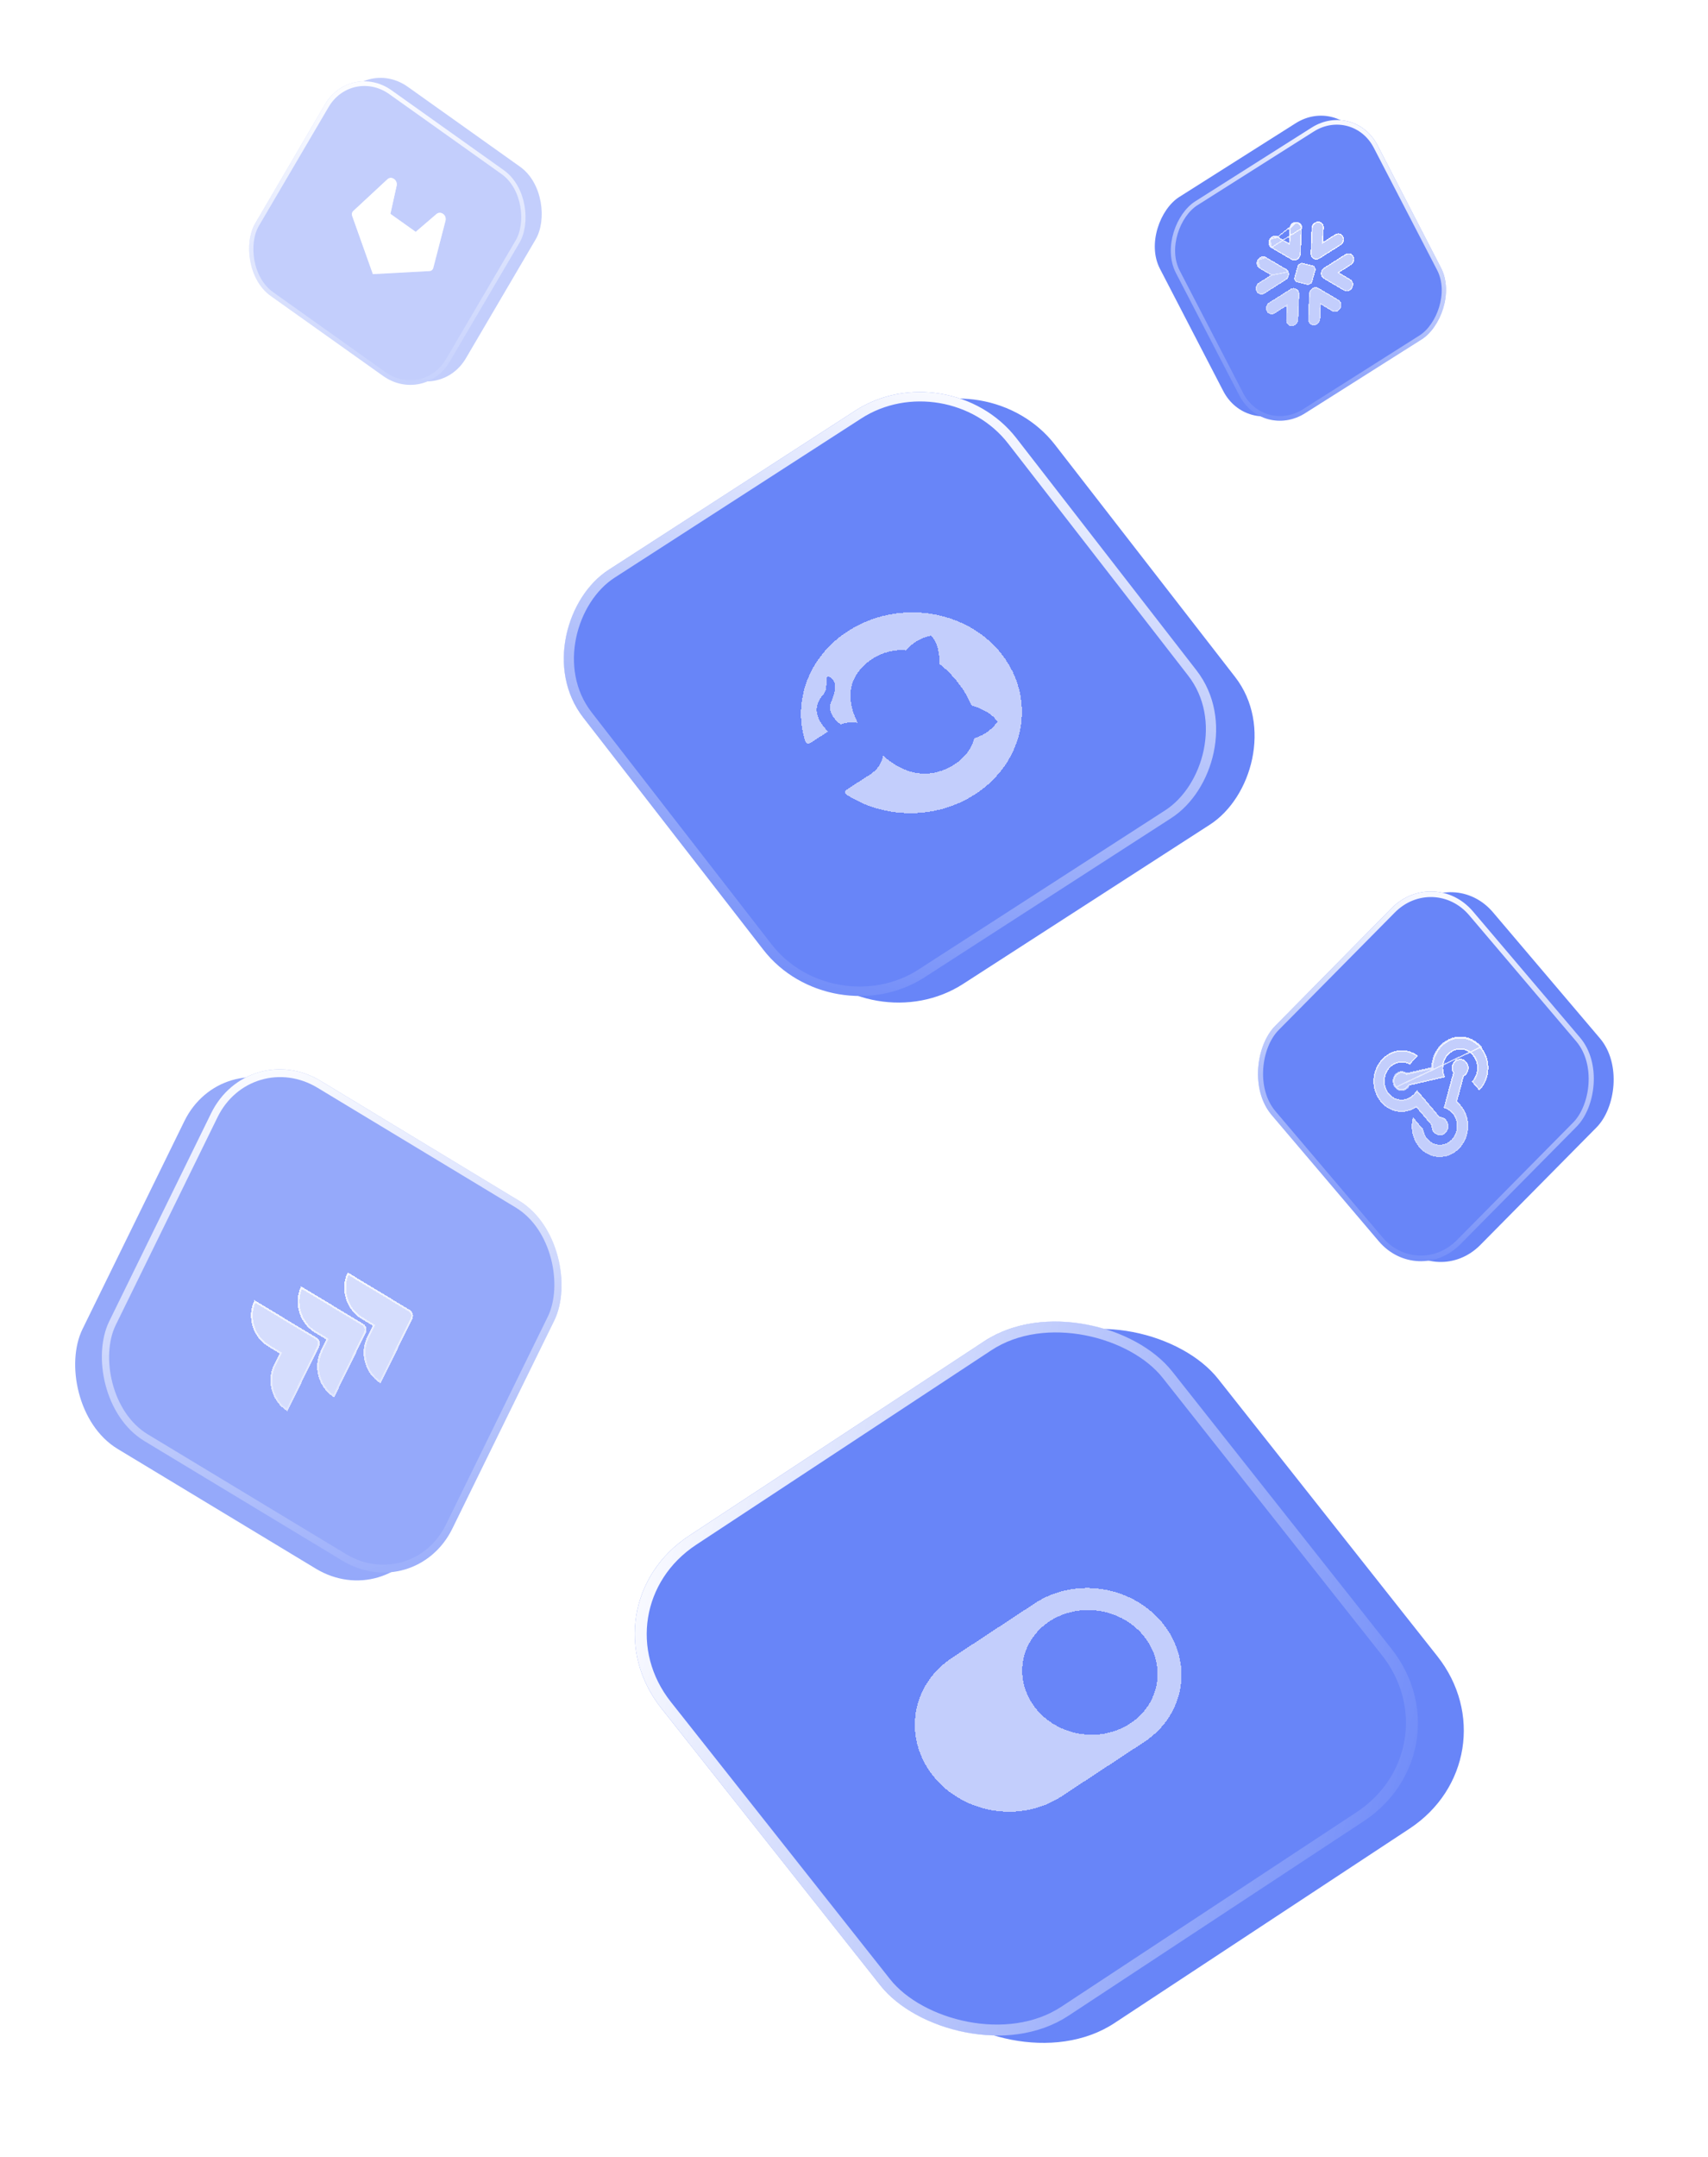 <svg width="305" height="385" viewBox="0 0 305 385" fill="none" xmlns="http://www.w3.org/2000/svg">
    <g opacity="1" filter="url(#filter0_f_4477_745)">
        <g filter="url(#filter1_b_4477_745)">
            <rect width="51.127" height="51.127" rx="10.8"
                transform="matrix(0.647 0.762 -0.703 0.711 259.606 154.608)" fill="#6885F8" />
        </g>
        <g filter="url(#filter2_b_4477_745)">
            <rect width="51.127" height="51.127" rx="10.8"
                transform="matrix(0.647 0.762 -0.703 0.711 256.05 154.472)" fill="#6885F8" />
            <rect x="-0.027" y="0.707" width="50.167" height="50.167" rx="10.32"
                transform="matrix(0.647 0.762 -0.703 0.711 256.538 154.697)"
                stroke="url(#paint0_linear_4477_745)" stroke-width="0.96" />
        </g>
        <g filter="url(#filter3_d_4477_745)">
            <path
                d="M253.095 192.719L257.113 197.454C257.528 197.439 257.942 197.618 258.25 197.981C258.817 198.649 258.777 199.692 258.161 200.315C257.544 200.938 256.589 200.902 256.022 200.233C255.721 199.879 255.589 199.414 255.628 198.956L252.908 195.751C252.128 196.27 251.234 196.549 250.323 196.559C249.411 196.57 248.516 196.31 247.732 195.809C246.948 195.308 246.304 194.583 245.87 193.712C245.435 192.841 245.225 191.856 245.263 190.863C245.301 189.869 245.585 188.903 246.085 188.068C246.584 187.232 247.281 186.559 248.101 186.119C248.921 185.678 249.834 185.488 250.742 185.567C251.65 185.647 252.519 185.993 253.258 186.57L251.721 188.124C250.624 187.498 249.218 187.663 248.253 188.639C247.028 189.878 246.948 191.979 248.075 193.307C249.202 194.636 251.127 194.709 252.353 193.47L253.095 192.719ZM262.972 186.473C264.1 187.802 264.02 189.902 262.794 191.141L264.161 192.752C266.21 190.679 266.343 187.194 264.457 184.971C263.774 184.167 262.885 183.607 261.904 183.362C260.923 183.116 259.895 183.198 258.953 183.595C258.01 183.993 257.197 184.688 256.617 185.592C256.037 186.495 255.717 187.566 255.699 188.666L251.197 189.702C250.628 189.259 249.82 189.299 249.278 189.847C248.662 190.47 248.622 191.513 249.189 192.181C249.35 192.371 249.549 192.517 249.772 192.606C249.995 192.695 250.234 192.726 250.47 192.696C250.706 192.665 250.933 192.574 251.132 192.431C251.331 192.287 251.496 192.094 251.614 191.868L258.105 190.362C257.771 189.716 257.648 188.964 257.755 188.229C257.862 187.494 258.193 186.818 258.695 186.31C259.92 185.071 261.845 185.144 262.972 186.473ZM259.364 196.854C258.926 196.339 258.375 196.014 257.787 195.875L259.468 189.612C259.079 188.958 259.17 188.073 259.719 187.518C260.336 186.894 261.291 186.931 261.858 187.599C262.425 188.268 262.386 189.31 261.769 189.933C261.658 190.046 261.54 190.135 261.409 190.208L260.195 194.712C260.423 194.9 260.644 195.111 260.849 195.353C262.735 197.575 262.602 201.061 260.552 203.133C258.503 205.205 255.309 205.084 253.423 202.861C252.823 202.155 252.406 201.287 252.212 200.345C252.019 199.404 252.056 198.422 252.321 197.498L254.145 199.647C254.235 200.274 254.491 200.868 254.908 201.36C256.035 202.688 257.96 202.762 259.186 201.523C260.411 200.284 260.491 198.183 259.364 196.854Z"
                fill="white" fill-opacity="0.6" shape-rendering="crispEdges" />
            <path
                d="M249.189 192.181C248.622 191.513 248.662 190.47 249.278 189.847C249.82 189.299 250.628 189.259 251.197 189.702L255.699 188.666C255.717 187.566 256.037 186.495 256.617 185.592C257.197 184.688 258.01 183.993 258.953 183.595C259.895 183.198 260.923 183.116 261.904 183.362C262.885 183.607 263.774 184.167 264.457 184.971L249.189 192.181ZM249.189 192.181C249.35 192.371 249.549 192.517 249.772 192.606M249.189 192.181L249.772 192.606M249.772 192.606C249.995 192.695 250.234 192.726 250.47 192.696M249.772 192.606L250.47 192.696M250.47 192.696C250.706 192.665 250.933 192.574 251.132 192.431M250.47 192.696L251.132 192.431M251.132 192.431C251.331 192.287 251.496 192.094 251.614 191.868L251.132 192.431ZM252.43 193.562L253.089 192.896L257.029 197.54L257.064 197.581L257.116 197.579C257.498 197.565 257.88 197.73 258.165 198.066C258.69 198.684 258.653 199.647 258.083 200.223C257.513 200.799 256.631 200.766 256.106 200.148C255.828 199.821 255.706 199.391 255.742 198.967L255.747 198.911L255.712 198.871L252.993 195.666L252.929 195.591L252.849 195.644C252.086 196.151 251.213 196.424 250.322 196.434C249.431 196.444 248.557 196.191 247.79 195.701C247.024 195.211 246.395 194.503 245.97 193.652C245.546 192.801 245.341 191.838 245.378 190.867C245.415 189.896 245.692 188.952 246.181 188.136C246.669 187.319 247.35 186.661 248.151 186.231C248.953 185.801 249.844 185.614 250.732 185.692C251.572 185.766 252.379 186.073 253.076 186.585L251.702 187.974C250.575 187.371 249.156 187.556 248.175 188.548C246.903 189.834 246.82 192.014 247.991 193.393C249.161 194.772 251.158 194.848 252.43 193.562ZM264.373 185.057C266.19 187.198 266.089 190.539 264.167 192.574L262.955 191.146C264.147 189.85 264.201 187.736 263.057 186.388C261.886 185.008 259.889 184.932 258.617 186.218L258.617 186.218C258.096 186.745 257.753 187.447 257.642 188.21C257.539 188.917 257.641 189.639 257.932 190.275L251.591 191.746L251.54 191.758L251.515 191.807C251.405 192.016 251.253 192.194 251.069 192.326C250.885 192.459 250.676 192.543 250.457 192.571C250.239 192.599 250.018 192.571 249.812 192.488C249.607 192.406 249.422 192.271 249.273 192.096L249.273 192.096C248.749 191.478 248.786 190.514 249.356 189.938C249.857 189.431 250.605 189.395 251.13 189.804L251.171 189.836L251.22 189.824L255.722 188.788L255.812 188.767L255.813 188.667C255.832 187.592 256.144 186.546 256.711 185.663C257.278 184.78 258.073 184.1 258.993 183.712C259.914 183.324 260.919 183.244 261.878 183.484C262.836 183.723 263.706 184.271 264.373 185.057ZM259.448 196.769C259.024 196.269 258.496 195.942 257.931 195.783L259.578 189.646L259.593 189.591L259.565 189.543C259.206 188.94 259.289 188.123 259.797 187.609C260.367 187.033 261.25 187.067 261.774 187.685C262.298 188.302 262.261 189.266 261.692 189.842C261.588 189.947 261.479 190.029 261.358 190.097L261.313 190.121L261.299 190.173L260.085 194.678L260.063 194.76L260.126 194.812C260.349 194.996 260.565 195.202 260.764 195.438C262.607 197.61 262.478 201.016 260.475 203.042C258.472 205.067 255.35 204.948 253.507 202.776C252.921 202.085 252.513 201.237 252.324 200.317C252.15 199.468 252.167 198.586 252.374 197.745L254.037 199.705C254.136 200.342 254.4 200.945 254.824 201.445C255.994 202.824 257.991 202.9 259.263 201.614C260.535 200.328 260.618 198.148 259.448 196.769Z"
                stroke="url(#paint1_linear_4477_745)" stroke-width="0.24" shape-rendering="crispEdges" />
        </g>
    </g>
    <g filter="url(#filter4_b_4477_745)">
        <rect width="109.283" height="109.283" rx="23.085"
            transform="matrix(0.835 -0.55 0.62 0.784 111.967 288.154)" fill="#6885F8" />
    </g>
    <g filter="url(#filter5_b_4477_745)">
        <rect width="109.283" height="109.283" rx="23.085"
            transform="matrix(0.835 -0.55 0.62 0.784 103.772 286.832)" fill="#6885F8" />
        <rect x="1.494" y="0.241" width="107.231" height="107.231" rx="22.059"
            transform="matrix(0.835 -0.55 0.62 0.784 103.869 287.705)"
            stroke="url(#paint2_linear_4477_745)" stroke-width="2.052" />
    </g>
    <g filter="url(#filter6_d_4477_745)">
        <path
            d="M204.348 306.83L189.551 316.563C186.058 318.861 181.676 319.763 177.371 319.068C173.066 318.374 169.191 316.141 166.596 312.861C164.002 309.581 162.902 305.521 163.539 301.577C164.175 297.632 166.495 294.125 169.989 291.826L184.785 282.093C188.279 279.795 192.661 278.893 196.966 279.588C201.27 280.282 205.146 282.515 207.74 285.795C210.335 289.076 211.435 293.135 210.798 297.079C210.162 301.024 207.842 304.531 204.348 306.83ZM187.419 285.313C185.499 286.575 184.046 288.344 183.242 290.395C182.438 292.446 182.319 294.687 182.901 296.835C183.483 298.983 184.74 300.941 186.512 302.462C188.284 303.983 190.492 304.999 192.857 305.38C195.222 305.761 197.637 305.492 199.797 304.605C201.958 303.718 203.766 302.254 204.994 300.398C206.222 298.542 206.814 296.377 206.696 294.178C206.577 291.978 205.753 289.842 204.328 288.04C203.381 286.841 202.192 285.82 200.827 285.034C199.463 284.249 197.951 283.715 196.379 283.463C194.806 283.211 193.203 283.245 191.662 283.565C190.121 283.885 188.672 284.484 187.398 285.326L187.419 285.313Z"
            fill="white" fill-opacity="0.6" shape-rendering="crispEdges" />
      
    </g>
    <g opacity="1" filter="url(#filter7_f_4477_745)">
        <g filter="url(#filter8_b_4477_745)">
            <rect width="42.605" height="42.605" rx="9"
                transform="matrix(0.46 0.888 -0.845 0.535 238.986 17.175)" fill="#6885F8" />
        </g>
        <g filter="url(#filter9_b_4477_745)">
            <rect width="42.605" height="42.605" rx="9"
                transform="matrix(0.46 0.888 -0.845 0.535 241.849 17.949)" fill="#6885F8" />
            <rect x="-0.154" y="0.569" width="41.806" height="41.806" rx="8.6"
                transform="matrix(0.46 0.888 -0.845 0.535 242.246 18.35)"
                stroke="url(#paint4_linear_4477_745)" stroke-width="0.8" />
        </g>
        <g filter="url(#filter10_d_4477_745)">
            <path
                d="M231.735 44.715C231.631 44.784 231.518 44.837 231.398 44.87C231.138 44.942 230.86 44.916 230.618 44.773L227.013 42.661C226.505 42.362 226.354 41.666 226.675 41.106C226.997 40.543 227.668 40.329 228.177 40.627L230.19 41.809L230.29 39.288C230.314 38.652 230.82 38.119 231.421 38.098C232.021 38.074 232.488 38.57 232.464 39.206L232.288 43.715C232.276 44.032 232.146 44.32 231.944 44.535C231.88 44.605 231.809 44.663 231.735 44.715Z"
                fill="white" fill-opacity="0.6" shape-rendering="crispEdges" />
            <path
                d="M229.674 46.404C229.868 46.517 230.01 46.69 230.092 46.891C230.318 47.417 230.107 48.08 229.599 48.402L225.818 50.798C225.285 51.136 224.627 50.972 224.349 50.435C224.069 49.895 224.275 49.185 224.808 48.847L226.923 47.507L224.904 46.321C224.395 46.025 224.246 45.33 224.566 44.767C224.888 44.206 225.562 43.99 226.07 44.288L229.674 46.404Z"
                fill="white" fill-opacity="0.6" shape-rendering="crispEdges" />
            <path
                d="M236.376 48.165C236.183 48.051 236.041 47.879 235.958 47.68C235.733 47.151 235.946 46.489 236.453 46.168L240.234 43.772C240.765 43.435 241.422 43.596 241.702 44.136C241.981 44.676 241.775 45.386 241.244 45.722L239.128 47.063L241.148 48.247C241.656 48.544 241.806 49.24 241.485 49.801C241.161 50.363 240.49 50.578 239.982 50.28L236.376 48.165Z"
                fill="white" fill-opacity="0.6" shape-rendering="crispEdges" />
            <path
                d="M234.034 43.641L234.209 39.129C234.235 38.493 234.741 37.961 235.343 37.937C235.944 37.915 236.41 38.41 236.385 39.045L236.286 41.573L238.402 40.232C238.933 39.895 239.591 40.058 239.87 40.597C240.148 41.135 239.943 41.846 239.411 42.183L235.63 44.579C235.123 44.901 234.499 44.767 234.202 44.286C234.088 44.106 234.025 43.883 234.034 43.641Z"
                fill="white" fill-opacity="0.6" shape-rendering="crispEdges" />
            <path
                d="M231.489 48.756L233.562 49.272C233.621 49.287 233.714 49.27 233.768 49.235L233.869 49.172L234.07 49.044L234.169 48.981C234.225 48.946 234.285 48.865 234.304 48.801L234.951 46.562C234.97 46.498 234.962 46.4 234.933 46.344L234.881 46.244L234.776 46.041L234.723 45.939C234.694 45.883 234.623 45.826 234.562 45.812L232.49 45.297C232.431 45.282 232.337 45.299 232.281 45.334L232.182 45.397L231.981 45.524L231.881 45.588C231.826 45.623 231.766 45.703 231.748 45.767L231.101 48.005C231.082 48.07 231.089 48.169 231.118 48.224L231.17 48.326L231.276 48.529L231.327 48.629C231.357 48.687 231.429 48.742 231.489 48.756Z"
                fill="white" fill-opacity="0.6" shape-rendering="crispEdges" />
            <path
                d="M232.015 50.929L231.842 55.439C231.817 56.075 231.308 56.608 230.707 56.632C230.108 56.655 229.641 56.159 229.667 55.523L229.765 52.997L227.65 54.338C227.117 54.676 226.46 54.513 226.18 53.973C225.901 53.433 226.108 52.725 226.641 52.387L230.422 49.99C230.929 49.669 231.552 49.801 231.849 50.284C231.963 50.464 232.026 50.686 232.015 50.929Z"
                fill="white" fill-opacity="0.6" shape-rendering="crispEdges" />
            <path
                d="M235.859 52.762L237.875 53.942C238.383 54.24 239.054 54.027 239.375 53.465C239.697 52.903 239.546 52.206 239.039 51.909L235.434 49.793C235.182 49.647 234.891 49.625 234.622 49.708C234.535 49.735 234.453 49.772 234.376 49.818C234.27 49.88 234.171 49.963 234.085 50.061C233.896 50.27 233.776 50.55 233.764 50.852L233.588 55.364C233.563 55.998 234.029 56.495 234.629 56.473C235.231 56.45 235.737 55.917 235.762 55.281L235.859 52.762Z"
                fill="white" fill-opacity="0.6" shape-rendering="crispEdges" />
            <path
                d="M231.421 38.098C230.82 38.119 230.314 38.652 230.29 39.288L231.421 38.098ZM231.421 38.098C232.021 38.074 232.488 38.57 232.464 39.206M231.421 38.098L228.129 40.719L230.141 41.901L230.279 41.982L230.286 41.809L230.386 39.288L230.386 39.288C230.408 38.709 230.869 38.221 231.42 38.202L231.42 38.202C231.968 38.18 232.389 38.63 232.368 39.206M232.464 39.206L232.368 39.206M232.464 39.206L232.368 39.206M232.464 39.206L232.368 39.206M232.368 39.206L232.368 39.206M232.368 39.206L232.368 39.206M232.368 39.206L232.192 43.715L232.192 43.715C232.181 44.003 232.063 44.266 231.878 44.463L231.877 44.464C231.82 44.526 231.755 44.579 231.686 44.628C231.591 44.691 231.488 44.74 231.379 44.769L231.378 44.769C231.14 44.835 230.887 44.812 230.666 44.682L230.666 44.682L227.061 42.569L232.368 39.206ZM226.756 41.158L226.756 41.158C226.463 41.668 226.602 42.298 227.061 42.569L226.756 41.158ZM226.756 41.158C227.052 40.641 227.666 40.448 228.128 40.719L226.756 41.158ZM229.625 46.496L229.625 46.496L226.021 44.379L229.625 46.496ZM229.625 46.496C229.802 46.599 229.93 46.755 230.004 46.936L230.005 46.938M229.625 46.496L230.005 46.938M230.005 46.938C230.208 47.413 230.019 48.017 229.553 48.313L225.772 50.709C225.283 51.02 224.684 50.866 224.433 50.381C224.181 49.894 224.365 49.246 224.854 48.936L226.969 47.596L227.118 47.501M230.005 46.938L227.118 47.501M227.118 47.501L226.972 47.415M227.118 47.501L226.972 47.415M226.972 47.415L224.953 46.23L224.952 46.229M226.972 47.415L224.952 46.229M224.952 46.229C224.493 45.962 224.355 45.332 224.647 44.819M224.952 46.229L224.647 44.819M236.046 47.633L236.046 47.634C236.121 47.814 236.249 47.97 236.425 48.073L236.046 47.633ZM236.046 47.633C235.843 47.156 236.033 46.552 236.499 46.257L240.28 43.86C240.768 43.551 241.365 43.702 241.617 44.189C241.87 44.677 241.685 45.324 241.198 45.634L239.082 46.975L238.933 47.069L239.079 47.155L241.099 48.339L241.099 48.339C241.558 48.608 241.697 49.238 241.403 49.75C241.106 50.265 240.492 50.459 240.03 50.188C240.03 50.188 240.03 50.188 240.03 50.188L236.425 48.073L236.046 47.633ZM235.77 52.589L235.908 52.67L237.923 53.85L237.924 53.85C238.386 54.122 239 53.928 239.294 53.413L239.294 53.413C239.588 52.9 239.449 52.269 238.991 52.001L238.99 52.001L235.386 49.885C235.386 49.885 235.386 49.885 235.386 49.885C235.157 49.752 234.892 49.731 234.644 49.808C234.565 49.832 234.49 49.866 234.42 49.908L234.419 49.908C234.322 49.965 234.233 50.041 234.153 50.13L234.153 50.131C233.981 50.323 233.871 50.577 233.86 50.852C233.86 50.852 233.86 50.852 233.86 50.852L233.684 55.364L233.684 55.364C233.662 55.938 234.083 56.389 234.63 56.369C235.182 56.348 235.643 55.86 235.666 55.281L235.77 52.589ZM235.77 52.589L235.763 52.762L235.666 55.281L235.77 52.589ZM224.647 44.819C224.943 44.304 225.559 44.109 226.021 44.379L224.647 44.819ZM236.288 39.045L236.288 39.045L236.19 41.573L236.183 41.756L236.332 41.662L238.448 40.321C238.935 40.012 239.533 40.163 239.786 40.651C240.037 41.136 239.853 41.785 239.365 42.094L235.584 44.49C235.119 44.785 234.551 44.66 234.282 44.226L234.282 44.226L234.282 44.225C234.179 44.062 234.122 43.86 234.131 43.64C234.131 43.64 234.131 43.64 234.131 43.64L234.306 39.128C234.306 39.128 234.306 39.128 234.306 39.128C234.329 38.551 234.79 38.063 235.342 38.04C235.891 38.021 236.311 38.471 236.288 39.045ZM231.515 48.655L231.515 48.655L231.514 48.655C231.499 48.651 231.477 48.641 231.455 48.624C231.433 48.607 231.418 48.588 231.412 48.576L231.36 48.476L231.255 48.272L231.202 48.171C231.196 48.159 231.189 48.136 231.187 48.105C231.185 48.075 231.188 48.049 231.192 48.032L231.192 48.032L231.84 45.794L231.84 45.793C231.844 45.779 231.855 45.755 231.874 45.729C231.893 45.704 231.913 45.685 231.927 45.677L232.027 45.613L232.228 45.486L232.327 45.423C232.342 45.414 232.366 45.404 232.396 45.399C232.426 45.394 232.451 45.394 232.464 45.398L232.464 45.398L234.536 45.913L234.537 45.913C234.551 45.916 234.573 45.927 234.595 45.944C234.617 45.962 234.632 45.98 234.638 45.993L234.691 46.094L234.796 46.298L234.848 46.398C234.855 46.41 234.861 46.434 234.864 46.464C234.867 46.494 234.864 46.519 234.859 46.534L234.859 46.534L234.859 46.536L234.212 48.774C234.208 48.789 234.196 48.813 234.177 48.839C234.158 48.864 234.138 48.883 234.123 48.892L234.024 48.955L233.823 49.083L233.722 49.146C233.709 49.155 233.685 49.164 233.655 49.17C233.626 49.175 233.601 49.174 233.588 49.171L233.587 49.17L231.515 48.655ZM231.919 50.929L231.919 50.929L231.746 55.439C231.723 56.017 231.259 56.506 230.708 56.529C230.161 56.549 229.739 56.098 229.763 55.524L229.763 55.523L229.861 52.997L229.869 52.814L229.719 52.908L227.604 54.249C227.115 54.559 226.517 54.407 226.265 53.92C226.013 53.432 226.197 52.786 226.687 52.476L230.468 50.079C230.934 49.784 231.5 49.908 231.768 50.344L231.769 50.346C231.872 50.508 231.929 50.708 231.919 50.929Z"
                stroke="url(#paint5_linear_4477_745)" stroke-width="0.2" shape-rendering="crispEdges" />
        </g>
    </g>
    <g filter="url(#filter11_b_4477_745)">
        <rect width="92.058" height="92.058" rx="19.8"
            transform="matrix(0.613 0.79 -0.84 0.542 176.251 63.745)" fill="#6885F8" />
    </g>
    <g filter="url(#filter12_b_4477_745)">
        <rect width="92.058" height="92.058" rx="19.8"
            transform="matrix(0.613 0.79 -0.84 0.542 169.359 62.57)" fill="#6885F8" />
        <rect x="-0.2" y="1.172" width="90.298" height="90.298" rx="18.92"
            transform="matrix(0.613 0.79 -0.84 0.542 170.267 63.265)"
            stroke="url(#paint6_linear_4477_745)" stroke-width="1.76" />
    </g>
    <g filter="url(#filter13_d_4477_745)">
        <path
            d="M178.906 113.296C172.654 105.236 160.358 103.373 151.436 109.128C144.38 113.679 141.552 121.631 143.764 128.738C144.146 129.641 144.657 129.134 145.069 128.869L147.867 127.064C143.861 123.013 146.964 120.742 147.275 120.096C147.944 118.765 147.132 117.161 148.003 117.235C149.358 117.872 149.437 119.362 148.414 121.806C147.67 123.577 149.211 125.102 150.106 125.801C151.099 125.439 152.165 125.347 153.179 125.515C150.532 120.347 152.148 116.439 155.831 114.063C157.618 112.91 159.673 112.382 161.808 112.569C163.477 110.495 165.911 110.016 166.265 109.934C167.922 111.706 167.761 114.764 167.746 115.003C168.902 115.871 170.025 116.99 171.093 118.365C172.166 119.747 172.945 121.092 173.462 122.387C174.059 122.555 176.927 123.443 178.116 125.317C177.911 125.591 176.636 127.479 173.994 128.244C173.485 130.157 172.245 131.764 170.454 132.919C166.764 135.3 162.17 135.378 157.708 131.362C157.584 132.032 157.315 132.674 156.917 133.251C156.518 133.828 155.997 134.329 155.386 134.723L151.323 137.343C151.019 137.579 150.677 137.76 151.057 138.249C157.692 142.629 166.958 142.886 174.075 138.295C183.001 132.537 185.157 121.347 178.906 113.296Z"
            fill="white" fill-opacity="0.6" shape-rendering="crispEdges" />
    </g>
    <g opacity="0.7" filter="url(#filter14_f_4477_745)">
        <g filter="url(#filter15_b_4477_745)">
            <rect width="71.577" height="71.577" rx="15.12"
                transform="matrix(0.856 0.517 -0.44 0.898 39.572 186.553)" fill="#6885F8" />
        </g>
        <g filter="url(#filter16_b_4477_745)">
            <rect width="71.577" height="71.577" rx="15.12"
                transform="matrix(0.856 0.517 -0.44 0.898 44.351 185.149)" fill="#6885F8" />
            <rect x="0.279" y="0.951" width="70.233" height="70.233" rx="14.448"
                transform="matrix(0.856 0.517 -0.44 0.898 44.81 185.101)"
                stroke="url(#paint8_linear_4477_745)" stroke-width="1.344" />
        </g>
        <g filter="url(#filter17_d_4477_745)">
            <path
                d="M62.083 224.436C60.663 227.332 61.775 231.054 64.514 232.707L66.562 233.943L65.556 235.995C64.135 238.891 65.219 242.58 67.975 244.259L73.632 232.723C73.764 232.454 73.789 232.135 73.701 231.835C73.612 231.536 73.419 231.28 73.163 231.126L62.083 224.436ZM53.766 226.921C53.093 228.312 52.969 229.959 53.424 231.504C53.878 233.049 54.872 234.368 56.191 235.173L58.262 236.424L57.244 238.499C56.571 239.89 56.448 241.537 56.902 243.082C57.356 244.628 58.35 245.946 59.669 246.751L65.332 235.203C65.459 234.937 65.481 234.623 65.395 234.328C65.308 234.033 65.119 233.781 64.869 233.625L53.766 226.921ZM45.437 229.4C44.017 232.296 45.113 235.992 47.874 237.659L49.922 238.895L48.904 240.971C47.501 243.862 48.579 247.563 51.329 249.223L56.992 237.675C57.124 237.406 57.149 237.087 57.061 236.787C56.973 236.488 56.779 236.232 56.523 236.078L45.437 229.4Z"
                fill="white" fill-opacity="0.6" shape-rendering="crispEdges" />
            <path
                d="M66.706 234.03L66.779 233.879L66.636 233.793L64.588 232.556C61.976 230.979 60.887 227.464 62.155 224.675L73.089 231.277C73.307 231.408 73.472 231.625 73.547 231.88C73.621 232.135 73.6 232.407 73.488 232.636L67.906 244.018C65.336 242.348 64.345 238.844 65.7 236.082L66.706 234.03ZM58.406 236.511L58.48 236.36L58.336 236.273L56.265 235.023C54.984 234.24 54.019 232.96 53.578 231.459C53.153 230.015 53.248 228.478 53.839 227.161L64.794 233.775C65.007 233.908 65.167 234.122 65.241 234.373C65.314 234.624 65.295 234.891 65.188 235.117L59.601 246.511C58.391 245.722 57.48 244.482 57.056 243.037C56.615 241.536 56.734 239.937 57.388 238.586L58.406 236.511ZM50.066 238.982L50.14 238.831L49.996 238.745L47.948 237.508C45.314 235.917 44.241 232.427 45.509 229.639L56.449 236.228C56.449 236.228 56.449 236.229 56.449 236.229C56.667 236.36 56.832 236.577 56.907 236.832C56.982 237.087 56.961 237.359 56.849 237.588L51.26 248.983C48.697 247.331 47.71 243.815 49.048 241.058L50.066 238.982Z"
                stroke="url(#paint9_linear_4477_745)" stroke-width="0.336" shape-rendering="crispEdges" />
        </g>
    </g>
    <g opacity="0.4" filter="url(#filter18_f_4477_745)">
        <g filter="url(#filter19_b_4477_745)">
            <rect width="42.605" height="42.605" rx="9"
                transform="matrix(0.815 0.58 -0.506 0.862 65.479 10.272)" fill="#6885F8" />
        </g>
        <g filter="url(#filter20_b_4477_745)">
            <rect width="42.605" height="42.605" rx="9"
                transform="matrix(0.815 0.58 -0.506 0.862 62.58 10.892)" fill="#6885F8" />
            <rect x="0.123" y="0.577" width="41.806" height="41.806" rx="8.6"
                transform="matrix(0.815 0.58 -0.506 0.862 62.895 10.9)"
                stroke="url(#paint10_linear_4477_745)" stroke-width="0.8" />
        </g>
        <g filter="url(#filter21_d_4477_745)">
            <path
                d="M77.371 46.241L79.55 37.81C79.656 37.336 79.516 36.867 79.125 36.589C78.734 36.311 78.279 36.319 77.929 36.619L74.232 39.787L69.712 36.572L70.818 31.563C70.923 31.089 70.743 30.629 70.352 30.351C69.961 30.073 69.491 30.105 69.166 30.425L63.078 36.074C62.853 36.279 62.784 36.634 62.889 36.929L66.581 47.335L76.742 46.784C77.026 46.768 77.292 46.553 77.371 46.241Z"
                fill="white" />
            <path
                d="M77.278 46.21L77.278 46.21L79.457 37.78C79.554 37.343 79.425 36.925 79.074 36.675C78.716 36.421 78.307 36.429 77.991 36.701L77.991 36.702L74.293 39.87L74.24 39.915L74.181 39.873L69.662 36.658L69.603 36.617L69.619 36.544L70.725 31.535L70.725 31.535C70.82 31.106 70.659 30.692 70.301 30.437C69.946 30.185 69.525 30.215 69.232 30.503L69.23 30.505L69.23 30.505L63.142 36.153L63.142 36.154C62.948 36.331 62.888 36.639 62.978 36.895L66.644 47.228L76.733 46.68L77.278 46.21ZM77.278 46.21C77.21 46.479 76.979 46.666 76.733 46.68L77.278 46.21Z"
                stroke="url(#paint11_linear_4477_745)" stroke-width="0.2" />
        </g>
    </g>
    <defs>
        <filter id="filter0_f_4477_745" x="218.499" y="151" width="75.787" height="82.415"
            filterUnits="userSpaceOnUse" color-interpolation-filters="sRGB">
            <feFlood flood-opacity="0" result="BackgroundImageFix" />
            <feBlend mode="normal" in="SourceGraphic" in2="BackgroundImageFix" result="shape" />
            <feGaussianBlur stdDeviation="0.8" result="effect1_foregroundBlur_4477_745" />
        </filter>
        <filter id="filter1_b_4477_745" x="218.317" y="149.662" width="79.707" height="85.226"
            filterUnits="userSpaceOnUse" color-interpolation-filters="sRGB">
            <feFlood flood-opacity="0" result="BackgroundImageFix" />
            <feGaussianBlur in="BackgroundImageFix" stdDeviation="4.8" />
            <feComposite in2="SourceAlpha" operator="in" result="effect1_backgroundBlur_4477_745" />
            <feBlend mode="normal" in="SourceGraphic" in2="effect1_backgroundBlur_4477_745" result="shape" />
        </filter>
        <filter id="filter2_b_4477_745" x="214.761" y="149.526" width="79.707" height="85.226"
            filterUnits="userSpaceOnUse" color-interpolation-filters="sRGB">
            <feFlood flood-opacity="0" result="BackgroundImageFix" />
            <feGaussianBlur in="BackgroundImageFix" stdDeviation="4.8" />
            <feComposite in2="SourceAlpha" operator="in" result="effect1_backgroundBlur_4477_745" />
            <feBlend mode="normal" in="SourceGraphic" in2="effect1_backgroundBlur_4477_745" result="shape" />
        </filter>
        <filter id="filter3_d_4477_745" x="241.419" y="181.303" width="28.21" height="29.068"
            filterUnits="userSpaceOnUse" color-interpolation-filters="sRGB">
            <feFlood flood-opacity="0" result="BackgroundImageFix" />
            <feColorMatrix in="SourceAlpha" type="matrix" values="0 0 0 0 0 0 0 0 0 0 0 0 0 0 0 0 0 0 127 0"
                result="hardAlpha" />
            <feOffset dy="1.92" />
            <feGaussianBlur stdDeviation="1.92" />
            <feComposite in2="hardAlpha" operator="out" />
            <feColorMatrix type="matrix" values="0 0 0 0 0 0 0 0 0 0 0 0 0 0 0 0 0 0 0.2 0" />
            <feBlend mode="normal" in2="BackgroundImageFix" result="effect1_dropShadow_4477_745" />
            <feBlend mode="normal" in="SourceGraphic" in2="effect1_dropShadow_4477_745" result="shape" />
        </filter>
        <filter id="filter4_b_4477_745" x="101.03" y="216.257" width="180.962" height="169.452"
            filterUnits="userSpaceOnUse" color-interpolation-filters="sRGB">
            <feFlood flood-opacity="0" result="BackgroundImageFix" />
            <feGaussianBlur in="BackgroundImageFix" stdDeviation="10.26" />
            <feComposite in2="SourceAlpha" operator="in" result="effect1_backgroundBlur_4477_745" />
            <feBlend mode="normal" in="SourceGraphic" in2="effect1_backgroundBlur_4477_745" result="shape" />
        </filter>
        <filter id="filter5_b_4477_745" x="92.836" y="214.936" width="180.962" height="169.452"
            filterUnits="userSpaceOnUse" color-interpolation-filters="sRGB">
            <feFlood flood-opacity="0" result="BackgroundImageFix" />
            <feGaussianBlur in="BackgroundImageFix" stdDeviation="10.26" />
            <feComposite in2="SourceAlpha" operator="in" result="effect1_backgroundBlur_4477_745" />
            <feBlend mode="normal" in="SourceGraphic" in2="effect1_backgroundBlur_4477_745" result="shape" />
        </filter>
        <filter id="filter6_d_4477_745" x="155.154" y="275.255" width="64.028" height="56.354"
            filterUnits="userSpaceOnUse" color-interpolation-filters="sRGB">
            <feFlood flood-opacity="0" result="BackgroundImageFix" />
            <feColorMatrix in="SourceAlpha" type="matrix" values="0 0 0 0 0 0 0 0 0 0 0 0 0 0 0 0 0 0 127 0"
                result="hardAlpha" />
            <feOffset dy="4.104" />
            <feGaussianBlur stdDeviation="4.104" />
            <feComposite in2="hardAlpha" operator="out" />
            <feColorMatrix type="matrix" values="0 0 0 0 0 0 0 0 0 0 0 0 0 0 0 0 0 0 0.2 0" />
            <feBlend mode="normal" in2="BackgroundImageFix" result="effect1_dropShadow_4477_745" />
            <feBlend mode="normal" in="SourceGraphic" in2="effect1_dropShadow_4477_745" result="shape" />
        </filter>
        <filter id="filter7_f_4477_745" x="201.4" y="14.4" width="61.634" height="66.969"
            filterUnits="userSpaceOnUse" color-interpolation-filters="sRGB">
            <feFlood flood-opacity="0" result="BackgroundImageFix" />
            <feBlend mode="normal" in="SourceGraphic" in2="BackgroundImageFix" result="shape" />
            <feGaussianBlur stdDeviation="0.8" result="effect1_foregroundBlur_4477_745" />
        </filter>
        <filter id="filter8_b_4477_745" x="198.083" y="12.651" width="65.406" height="69.692"
            filterUnits="userSpaceOnUse" color-interpolation-filters="sRGB">
            <feFlood flood-opacity="0" result="BackgroundImageFix" />
            <feGaussianBlur in="BackgroundImageFix" stdDeviation="4" />
            <feComposite in2="SourceAlpha" operator="in" result="effect1_backgroundBlur_4477_745" />
            <feBlend mode="normal" in="SourceGraphic" in2="effect1_backgroundBlur_4477_745" result="shape" />
        </filter>
        <filter id="filter9_b_4477_745" x="200.945" y="13.425" width="65.406" height="69.692"
            filterUnits="userSpaceOnUse" color-interpolation-filters="sRGB">
            <feFlood flood-opacity="0" result="BackgroundImageFix" />
            <feGaussianBlur in="BackgroundImageFix" stdDeviation="4" />
            <feComposite in2="SourceAlpha" operator="in" result="effect1_backgroundBlur_4477_745" />
            <feBlend mode="normal" in="SourceGraphic" in2="effect1_backgroundBlur_4477_745" result="shape" />
        </filter>
        <filter id="filter10_d_4477_745" x="221.024" y="36.336" width="24.002" height="25.097"
            filterUnits="userSpaceOnUse" color-interpolation-filters="sRGB">
            <feFlood flood-opacity="0" result="BackgroundImageFix" />
            <feColorMatrix in="SourceAlpha" type="matrix" values="0 0 0 0 0 0 0 0 0 0 0 0 0 0 0 0 0 0 127 0"
                result="hardAlpha" />
            <feOffset dy="1.6" />
            <feGaussianBlur stdDeviation="1.6" />
            <feComposite in2="hardAlpha" operator="out" />
            <feColorMatrix type="matrix" values="0 0 0 0 0 0 0 0 0 0 0 0 0 0 0 0 0 0 0.2 0" />
            <feBlend mode="normal" in2="BackgroundImageFix" result="effect1_dropShadow_4477_745" />
            <feBlend mode="normal" in="SourceGraphic" in2="effect1_dropShadow_4477_745" result="shape" />
        </filter>
        <filter id="filter11_b_4477_745" x="89.474" y="53.548" width="152.652" height="143.013"
            filterUnits="userSpaceOnUse" color-interpolation-filters="sRGB">
            <feFlood flood-opacity="0" result="BackgroundImageFix" />
            <feGaussianBlur in="BackgroundImageFix" stdDeviation="8.8" />
            <feComposite in2="SourceAlpha" operator="in" result="effect1_backgroundBlur_4477_745" />
            <feBlend mode="normal" in="SourceGraphic" in2="effect1_backgroundBlur_4477_745" result="shape" />
        </filter>
        <filter id="filter12_b_4477_745" x="82.582" y="52.373" width="152.652" height="143.013"
            filterUnits="userSpaceOnUse" color-interpolation-filters="sRGB">
            <feFlood flood-opacity="0" result="BackgroundImageFix" />
            <feGaussianBlur in="BackgroundImageFix" stdDeviation="8.8" />
            <feComposite in2="SourceAlpha" operator="in" result="effect1_backgroundBlur_4477_745" />
            <feBlend mode="normal" in="SourceGraphic" in2="effect1_backgroundBlur_4477_745" result="shape" />
        </filter>
        <filter id="filter13_d_4477_745" x="135.987" y="102.266" width="53.534" height="49.931"
            filterUnits="userSpaceOnUse" color-interpolation-filters="sRGB">
            <feFlood flood-opacity="0" result="BackgroundImageFix" />
            <feColorMatrix in="SourceAlpha" type="matrix" values="0 0 0 0 0 0 0 0 0 0 0 0 0 0 0 0 0 0 127 0"
                result="hardAlpha" />
            <feOffset dy="3.52" />
            <feGaussianBlur stdDeviation="3.52" />
            <feComposite in2="hardAlpha" operator="out" />
            <feColorMatrix type="matrix" values="0 0 0 0 0 0 0 0 0 0 0 0 0 0 0 0 0 0 0.2 0" />
            <feBlend mode="normal" in2="BackgroundImageFix" result="effect1_dropShadow_4477_745" />
            <feBlend mode="normal" in="SourceGraphic" in2="effect1_dropShadow_4477_745" result="shape" />
        </filter>
        <filter id="filter14_f_4477_745" x="6.456" y="181.643" width="100.769" height="109.678"
            filterUnits="userSpaceOnUse" color-interpolation-filters="sRGB">
            <feFlood flood-opacity="0" result="BackgroundImageFix" />
            <feBlend mode="normal" in="SourceGraphic" in2="BackgroundImageFix" result="shape" />
            <feGaussianBlur stdDeviation="0.8" result="effect1_foregroundBlur_4477_745" />
        </filter>
        <filter id="filter15_b_4477_745" x="-0.341" y="178.837" width="109.585" height="116.695"
            filterUnits="userSpaceOnUse" color-interpolation-filters="sRGB">
            <feFlood flood-opacity="0" result="BackgroundImageFix" />
            <feGaussianBlur in="BackgroundImageFix" stdDeviation="6.72" />
            <feComposite in2="SourceAlpha" operator="in" result="effect1_backgroundBlur_4477_745" />
            <feBlend mode="normal" in="SourceGraphic" in2="effect1_backgroundBlur_4477_745" result="shape" />
        </filter>
        <filter id="filter16_b_4477_745" x="4.438" y="177.432" width="109.585" height="116.695"
            filterUnits="userSpaceOnUse" color-interpolation-filters="sRGB">
            <feFlood flood-opacity="0" result="BackgroundImageFix" />
            <feGaussianBlur in="BackgroundImageFix" stdDeviation="6.72" />
            <feComposite in2="SourceAlpha" operator="in" result="effect1_backgroundBlur_4477_745" />
            <feBlend mode="normal" in="SourceGraphic" in2="effect1_backgroundBlur_4477_745" result="shape" />
        </filter>
        <filter id="filter17_d_4477_745" x="39.439" y="221.748" width="39.689" height="35.539"
            filterUnits="userSpaceOnUse" color-interpolation-filters="sRGB">
            <feFlood flood-opacity="0" result="BackgroundImageFix" />
            <feColorMatrix in="SourceAlpha" type="matrix" values="0 0 0 0 0 0 0 0 0 0 0 0 0 0 0 0 0 0 127 0"
                result="hardAlpha" />
            <feOffset dy="2.688" />
            <feGaussianBlur stdDeviation="2.688" />
            <feComposite in2="hardAlpha" operator="out" />
            <feColorMatrix type="matrix" values="0 0 0 0 0 0 0 0 0 0 0 0 0 0 0 0 0 0 0.2 0" />
            <feBlend mode="normal" in2="BackgroundImageFix" result="effect1_dropShadow_4477_745" />
            <feBlend mode="normal" in="SourceGraphic" in2="effect1_dropShadow_4477_745" result="shape" />
        </filter>
        <filter id="filter18_f_4477_745" x="39.402" y="7.4" width="62.394" height="67.799"
            filterUnits="userSpaceOnUse" color-interpolation-filters="sRGB">
            <feFlood flood-opacity="0" result="BackgroundImageFix" />
            <feBlend mode="normal" in="SourceGraphic" in2="BackgroundImageFix" result="shape" />
            <feGaussianBlur stdDeviation="0.8" result="effect1_foregroundBlur_4477_745" />
        </filter>
        <filter id="filter19_b_4477_745" x="39.157" y="5.897" width="65.783" height="70.184"
            filterUnits="userSpaceOnUse" color-interpolation-filters="sRGB">
            <feFlood flood-opacity="0" result="BackgroundImageFix" />
            <feGaussianBlur in="BackgroundImageFix" stdDeviation="4" />
            <feComposite in2="SourceAlpha" operator="in" result="effect1_backgroundBlur_4477_745" />
            <feBlend mode="normal" in="SourceGraphic" in2="effect1_backgroundBlur_4477_745" result="shape" />
        </filter>
        <filter id="filter20_b_4477_745" x="36.258" y="6.517" width="65.783" height="70.184"
            filterUnits="userSpaceOnUse" color-interpolation-filters="sRGB">
            <feFlood flood-opacity="0" result="BackgroundImageFix" />
            <feGaussianBlur in="BackgroundImageFix" stdDeviation="4" />
            <feComposite in2="SourceAlpha" operator="in" result="effect1_backgroundBlur_4477_745" />
            <feBlend mode="normal" in="SourceGraphic" in2="effect1_backgroundBlur_4477_745" result="shape" />
        </filter>
        <filter id="filter21_d_4477_745" x="59.641" y="28.562" width="23.143" height="23.573"
            filterUnits="userSpaceOnUse" color-interpolation-filters="sRGB">
            <feFlood flood-opacity="0" result="BackgroundImageFix" />
            <feColorMatrix in="SourceAlpha" type="matrix" values="0 0 0 0 0 0 0 0 0 0 0 0 0 0 0 0 0 0 127 0"
                result="hardAlpha" />
            <feOffset dy="1.6" />
            <feGaussianBlur stdDeviation="1.6" />
            <feComposite in2="hardAlpha" operator="out" />
            <feColorMatrix type="matrix" values="0 0 0 0 0 0 0 0 0 0 0 0 0 0 0 0 0 0 0.2 0" />
            <feBlend mode="normal" in2="BackgroundImageFix" result="effect1_dropShadow_4477_745" />
            <feBlend mode="normal" in="SourceGraphic" in2="effect1_dropShadow_4477_745" result="shape" />
        </filter>
        <linearGradient id="paint0_linear_4477_745" x1="46.014" y1="56.239" x2="3.08548e-07" y2="1.278"
            gradientUnits="userSpaceOnUse">
            <stop stop-color="white" stop-opacity="0" />
            <stop offset="1" stop-color="white" />
        </linearGradient>
        <linearGradient id="paint1_linear_4477_745" x1="254.062" y1="206.704" x2="258.88" y2="177.192"
            gradientUnits="userSpaceOnUse">
            <stop stop-color="white" stop-opacity="0" />
            <stop offset="1" stop-color="white" />
        </linearGradient>
        <linearGradient id="paint2_linear_4477_745" x1="98.355" y1="120.212" x2="6.59521e-07" y2="2.732"
            gradientUnits="userSpaceOnUse">
            <stop stop-color="white" stop-opacity="0" />
            <stop offset="1" stop-color="white" />
        </linearGradient>
        <linearGradient id="paint3_linear_4477_745" x1="215.363" y1="303.344" x2="168.689" y2="279.149"
            gradientUnits="userSpaceOnUse">
            <stop stop-color="white" stop-opacity="0" />
            <stop offset="1" stop-color="white" />
        </linearGradient>
        <linearGradient id="paint4_linear_4477_745" x1="38.345" y1="46.866" x2="2.57123e-07" y2="1.065"
            gradientUnits="userSpaceOnUse">
            <stop stop-color="white" stop-opacity="0" />
            <stop offset="1" stop-color="white" />
        </linearGradient>
        <linearGradient id="paint5_linear_4477_745" x1="226.949" y1="59.44" x2="235.674" y2="34.559"
            gradientUnits="userSpaceOnUse">
            <stop stop-color="white" stop-opacity="0" />
            <stop offset="1" stop-color="white" />
        </linearGradient>
        <linearGradient id="paint6_linear_4477_745" x1="82.853" y1="101.264" x2="-7.51825e-06" y2="2.301"
            gradientUnits="userSpaceOnUse">
            <stop stop-color="white" stop-opacity="0" />
            <stop offset="1" stop-color="white" />
        </linearGradient>
        <linearGradient id="paint7_linear_4477_745" x1="153.351" y1="147.287" x2="165.382" y2="98.868"
            gradientUnits="userSpaceOnUse">
            <stop stop-color="white" stop-opacity="0" />
            <stop offset="1" stop-color="white" />
        </linearGradient>
        <linearGradient id="paint8_linear_4477_745" x1="64.42" y1="78.735" x2="4.31967e-07" y2="1.789"
            gradientUnits="userSpaceOnUse">
            <stop stop-color="white" stop-opacity="0" />
            <stop offset="1" stop-color="white" />
        </linearGradient>
        <linearGradient id="paint9_linear_4477_745" x1="58.809" y1="256.867" x2="51.416" y2="218.305"
            gradientUnits="userSpaceOnUse">
            <stop stop-color="white" stop-opacity="0" />
            <stop offset="1" stop-color="white" />
        </linearGradient>
        <linearGradient id="paint10_linear_4477_745" x1="38.345" y1="46.866" x2="2.57123e-07" y2="1.065"
            gradientUnits="userSpaceOnUse">
            <stop stop-color="white" stop-opacity="0" />
            <stop offset="1" stop-color="white" />
        </linearGradient>
        <linearGradient id="paint11_linear_4477_745" x1="71.513" y1="52.811" x2="69.894" y2="28.547"
            gradientUnits="userSpaceOnUse">
            <stop stop-color="white" stop-opacity="0" />
            <stop offset="1" stop-color="white" />
        </linearGradient>
    </defs>
</svg>